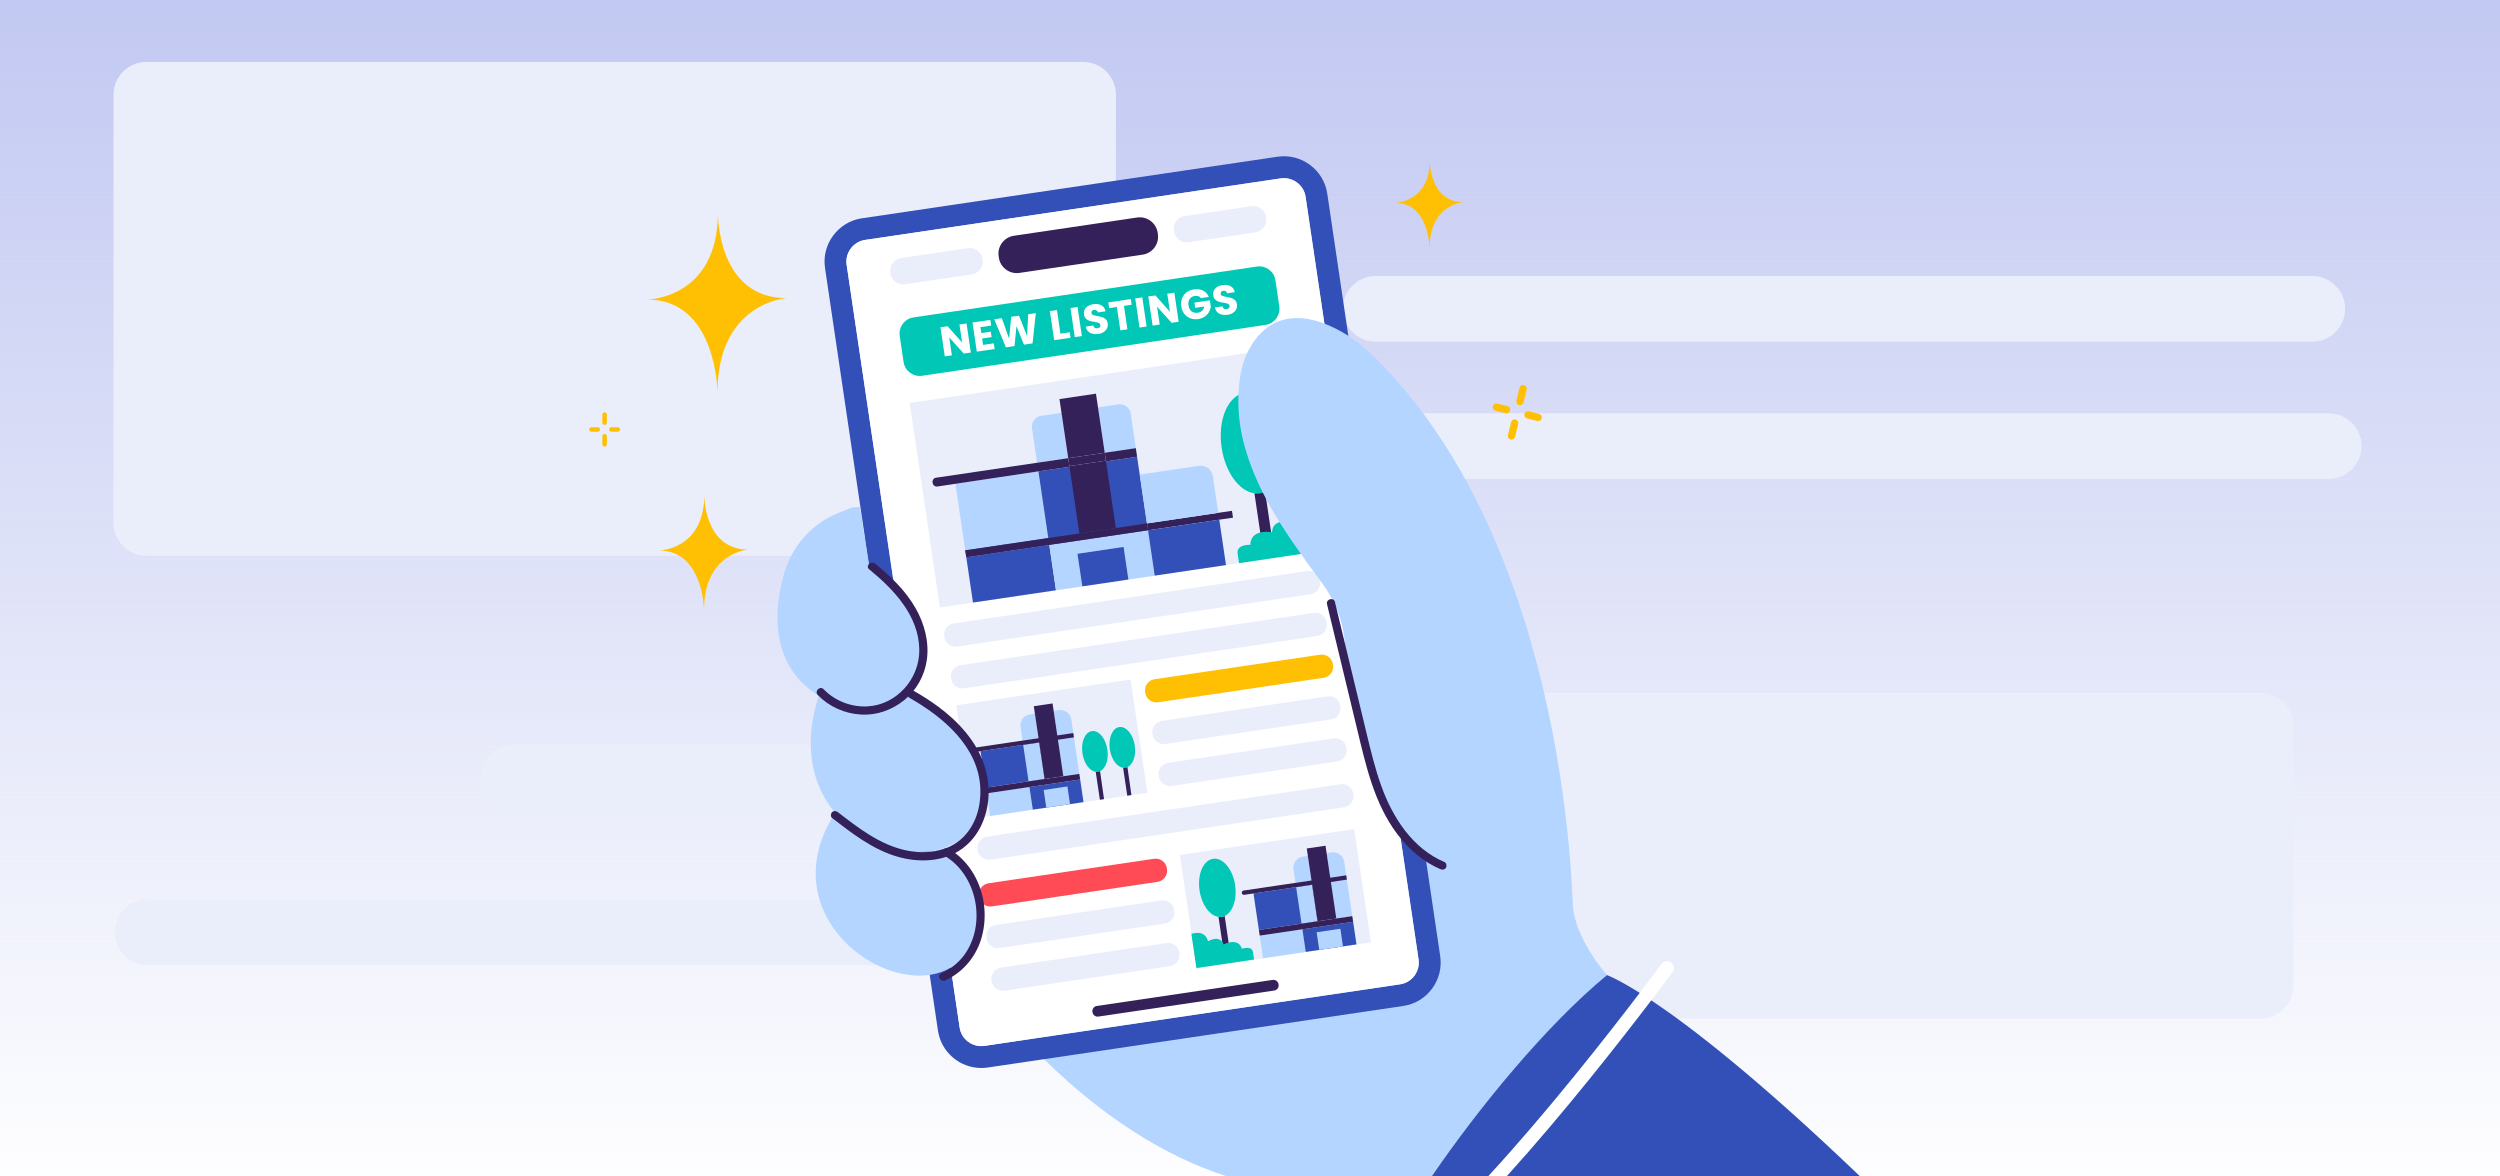 <svg width="969" height="456" viewBox="0 0 969 456" fill="none" xmlns="http://www.w3.org/2000/svg">
<rect x="0" y="0" width="969" height="456" fill="#808080" stroke="none"/>
<g clip-path="url(#clip0_189_5460)">
<rect width="969" height="456" fill="white"/>
<rect x="-40" y="-23" width="1041" height="490" fill="url(#paint0_linear_189_5460)"/>
<path d="M419.81 215.429H56.729C49.728 215.429 44 209.701 44 202.7V36.729C44 29.728 49.728 24 56.729 24H419.81C426.81 24 432.538 29.728 432.538 36.729V202.7C432.538 209.701 426.81 215.429 419.81 215.429Z" fill="#EAEEFB"/>
<path d="M896.255 132.443H533.174C526.173 132.443 520.445 126.715 520.445 119.714V119.714C520.445 112.714 526.173 106.986 533.174 106.986H896.255C903.255 106.986 908.983 112.714 908.983 119.714V119.714C908.983 126.715 903.255 132.443 896.255 132.443Z" fill="#EAEEFB"/>
<path d="M902.6 185.645H539.52C532.519 185.645 526.791 179.917 526.791 172.916V172.916C526.791 165.915 532.519 160.187 539.52 160.187H902.6C909.601 160.187 915.329 165.915 915.329 172.916V172.916C915.329 179.917 909.601 185.645 902.6 185.645Z" fill="#EAEEFB"/>
<path d="M876.213 394.828H587.375C580.374 394.828 574.646 389.1 574.646 382.099V281.286C574.646 274.285 580.374 268.557 587.375 268.557H876.213C883.214 268.557 888.941 274.285 888.941 281.286V382.099C888.941 389.1 883.214 394.828 876.213 394.828Z" fill="#EAEEFB"/>
<path d="M407.864 315.345H199.11C192.109 315.345 186.381 309.617 186.381 302.617V301.404C186.381 294.403 192.109 288.675 199.11 288.675H407.864C414.865 288.675 420.593 294.403 420.593 301.404V302.617C420.593 309.617 414.865 315.345 407.864 315.345Z" fill="#EAEEFB"/>
<path d="M367.596 374.098H57.272C50.271 374.098 44.544 368.37 44.544 361.369C44.544 354.368 50.271 348.64 57.272 348.64H367.596C374.596 348.64 380.324 354.368 380.324 361.369C380.324 368.37 374.596 374.098 367.596 374.098Z" fill="#EAEEFB"/>
<path d="M622.856 377.952C599.053 397.575 572.63 430.055 554.906 456H475.691C373.406 423.298 298.264 262.217 330.075 214.155C354.207 177.709 450.128 181.559 495.049 185.558C509.464 186.831 522.214 195.423 528.801 208.311L568.801 286.666C568.801 286.666 608.897 337.433 609.618 350.66C610.339 363.898 622.856 377.952 622.856 377.952Z" fill="#B4D5FF"/>
<path d="M721.004 456H554.906C572.63 430.055 599.053 397.576 622.856 377.952C622.856 377.952 626.706 379.267 635.563 384.847C636.931 385.695 638.416 386.661 640.029 387.732C655.059 397.756 680.888 417.581 721.004 456Z" fill="#3350B8"/>
<path d="M648.249 376.785C648.122 376.955 645.099 381.071 640.029 387.732C628.477 402.911 606.34 431.275 583.927 456H576.746C599.933 430.829 623.428 400.768 635.563 384.847C640.75 378.037 643.858 373.815 643.975 373.646C644.834 372.468 646.489 372.214 647.677 373.073C648.854 373.943 649.119 375.597 648.249 376.785Z" fill="white"/>
<path d="M558.226 370.633L514.45 75.052C513.782 70.576 511.406 66.63 507.757 63.915C504.108 61.21 499.642 60.086 495.166 60.743L334.074 84.609C329.608 85.267 325.652 87.643 322.947 91.292C320.232 94.941 319.107 99.417 319.776 103.883L363.552 399.474C364.803 407.886 372.069 413.953 380.332 413.953C381.159 413.953 381.987 413.9 382.825 413.773L543.927 389.906C548.393 389.249 552.349 386.873 555.054 383.224C557.759 379.575 558.883 375.109 558.226 370.633ZM548.244 378.164C546.887 379.999 544.914 381.187 542.686 381.516L381.584 405.372C376.97 406.061 372.631 402.858 371.952 398.222L328.166 102.642C327.837 100.414 328.399 98.176 329.757 96.352C331.115 94.516 333.088 93.329 335.315 93L496.418 69.144C496.831 69.08 497.245 69.049 497.659 69.049C499.462 69.049 501.212 69.632 502.708 70.735C504.532 72.093 505.72 74.066 506.049 76.293L549.836 371.874C550.164 374.102 549.592 376.34 548.244 378.164Z" fill="#3350B8"/>
<path d="M548.244 378.164C546.887 379.999 544.914 381.187 542.686 381.516L381.584 405.372C376.97 406.061 372.631 402.858 371.952 398.222L328.166 102.642C327.837 100.414 328.399 98.176 329.757 96.352C331.115 94.516 333.088 93.329 335.315 93L496.418 69.144C496.831 69.08 497.245 69.049 497.659 69.049C499.462 69.049 501.212 69.632 502.708 70.735C504.532 72.093 505.72 74.066 506.049 76.293L549.836 371.874C550.164 374.102 549.592 376.34 548.244 378.164Z" fill="white"/>
<path d="M442.899 98.705L395.104 105.784C391.296 106.348 387.719 103.694 387.155 99.887L387.073 99.331C386.509 95.523 389.163 91.946 392.97 91.382L440.766 84.303C444.573 83.739 448.15 86.393 448.714 90.2L448.797 90.757C449.361 94.564 446.707 98.141 442.899 98.705Z" fill="#342159"/>
<path d="M376.712 106.337L350.754 110.181C348.071 110.579 345.549 108.708 345.152 106.024L345.094 105.632C344.696 102.948 346.567 100.427 349.251 100.03L375.209 96.185C377.892 95.787 380.414 97.658 380.811 100.342L380.869 100.734C381.267 103.418 379.396 105.939 376.712 106.337Z" fill="#EAEEFB"/>
<path d="M486.618 90.058L460.661 93.902C457.977 94.3 455.456 92.429 455.058 89.745L455 89.353C454.603 86.669 456.473 84.148 459.157 83.751L485.115 79.906C487.799 79.508 490.32 81.379 490.717 84.063L490.776 84.455C491.173 87.139 489.302 89.66 486.618 90.058Z" fill="#EAEEFB"/>
<path d="M490.532 125.929L357.407 145.648C353.97 146.157 350.741 143.761 350.232 140.324L348.733 130.204C348.224 126.767 350.62 123.539 354.057 123.03L487.182 103.311C490.619 102.802 493.848 105.198 494.357 108.635L495.856 118.755C496.365 122.192 493.969 125.42 490.532 125.929Z" fill="#00C7B6"/>
<path d="M376.296 136.642L373.546 137.049L367.917 130.768L368.948 137.73L366.198 138.137L364.527 126.85L367.276 126.443L372.91 132.756L371.874 125.762L374.624 125.355L376.296 136.642Z" fill="white"/>
<path d="M380.015 126.808L380.352 129.091L384.035 128.546L384.349 130.667L380.667 131.212L381.034 133.688L385.198 133.071L385.524 135.275L378.611 136.299L376.939 125.012L383.853 123.988L384.179 126.191L380.015 126.808Z" fill="white"/>
<path d="M401.49 121.375L400.219 133.098L396.891 133.591L393.99 126.43L393.225 134.134L389.897 134.627L385.364 123.764L388.306 123.328L391.146 131.303L391.94 122.79L394.962 122.342L398.108 130.272L398.531 121.814L401.49 121.375Z" fill="white"/>
<path d="M411.031 129.328L414.633 128.794L414.947 130.917L408.596 131.857L406.924 120.57L409.674 120.163L411.031 129.328Z" fill="white"/>
<path d="M417.664 118.98L419.336 130.267L416.587 130.674L414.915 119.387L417.664 118.98Z" fill="white"/>
<path d="M423.474 129.358C422.78 129.187 422.199 128.868 421.729 128.401C421.26 127.933 420.961 127.332 420.83 126.595L423.757 126.161C423.861 126.573 424.053 126.871 424.332 127.054C424.611 127.237 424.949 127.299 425.346 127.24C425.753 127.18 426.06 127.039 426.269 126.817C426.477 126.594 426.555 126.317 426.506 125.984C426.465 125.706 426.337 125.489 426.123 125.334C425.909 125.18 425.656 125.065 425.365 124.987C425.074 124.909 424.666 124.833 424.139 124.756C423.377 124.641 422.749 124.503 422.255 124.346C421.761 124.19 421.315 123.915 420.918 123.525C420.52 123.136 420.269 122.587 420.164 121.879C420.008 120.828 420.267 119.95 420.94 119.242C421.613 118.534 422.561 118.09 423.783 117.908C425.026 117.725 426.072 117.873 426.921 118.356C427.77 118.838 428.3 119.606 428.511 120.659L425.536 121.1C425.461 120.739 425.285 120.472 425.007 120.3C424.73 120.127 424.398 120.069 424.012 120.126C423.68 120.175 423.425 120.303 423.247 120.51C423.07 120.718 423.006 120.987 423.055 121.319C423.109 121.685 423.323 121.943 423.696 122.095C424.069 122.248 424.638 122.389 425.401 122.517C426.167 122.656 426.794 122.803 427.283 122.96C427.772 123.119 428.214 123.387 428.61 123.766C429.006 124.146 429.253 124.674 429.354 125.349C429.449 125.992 429.371 126.599 429.123 127.174C428.874 127.748 428.461 128.236 427.886 128.639C427.31 129.041 426.599 129.306 425.752 129.432C424.927 129.554 424.167 129.529 423.474 129.358Z" fill="white"/>
<path d="M438.309 115.922L438.635 118.125L435.645 118.568L436.99 127.652L434.24 128.059L432.895 118.975L429.904 119.419L429.578 117.215L438.309 115.922Z" fill="white"/>
<path d="M442.762 115.262L444.434 126.549L441.685 126.957L440.013 115.67L442.762 115.262Z" fill="white"/>
<path d="M456.847 124.711L454.097 125.118L448.468 118.837L449.499 125.799L446.75 126.206L445.078 114.919L447.827 114.512L453.461 120.825L452.426 113.831L455.175 113.424L456.847 124.711Z" fill="white"/>
<path d="M465.511 115.54C465.252 115.195 464.917 114.953 464.507 114.81C464.097 114.667 463.635 114.635 463.121 114.711C462.231 114.843 461.562 115.241 461.112 115.904C460.663 116.568 460.509 117.388 460.654 118.364C460.809 119.404 461.21 120.173 461.859 120.674C462.509 121.174 463.326 121.352 464.312 121.206C464.987 121.106 465.533 120.85 465.948 120.437C466.364 120.026 466.631 119.482 466.751 118.807L463.261 119.324L462.961 117.298L468.942 116.412L469.32 118.969C469.219 119.685 468.968 120.374 468.567 121.035C468.167 121.698 467.619 122.266 466.922 122.742C466.226 123.218 465.406 123.524 464.463 123.664C463.348 123.829 462.318 123.734 461.372 123.376C460.427 123.017 459.646 122.439 459.029 121.644C458.412 120.847 458.022 119.893 457.857 118.778C457.692 117.662 457.788 116.633 458.147 115.686C458.505 114.741 459.082 113.959 459.878 113.342C460.674 112.727 461.629 112.335 462.744 112.17C464.095 111.97 465.283 112.13 466.306 112.646C467.331 113.163 468.078 113.977 468.55 115.09L465.511 115.54Z" fill="white"/>
<path d="M473.557 121.94C472.863 121.768 472.282 121.449 471.813 120.982C471.344 120.515 471.044 119.914 470.914 119.176L473.84 118.743C473.945 119.155 474.136 119.452 474.415 119.636C474.695 119.818 475.032 119.881 475.429 119.822C475.836 119.762 476.144 119.621 476.352 119.398C476.56 119.176 476.639 118.899 476.59 118.566C476.549 118.287 476.42 118.07 476.206 117.916C475.992 117.761 475.739 117.646 475.449 117.569C475.158 117.491 474.748 117.415 474.222 117.338C473.461 117.223 472.832 117.085 472.338 116.927C471.844 116.772 471.398 116.497 471.001 116.107C470.604 115.718 470.352 115.168 470.248 114.46C470.092 113.41 470.35 112.531 471.024 111.824C471.696 111.115 472.645 110.671 473.866 110.49C475.109 110.306 476.155 110.455 477.005 110.938C477.853 111.42 478.384 112.188 478.595 113.241L475.62 113.682C475.545 113.321 475.369 113.054 475.091 112.881C474.813 112.708 474.481 112.651 474.096 112.708C473.763 112.757 473.508 112.885 473.331 113.092C473.153 113.299 473.089 113.569 473.139 113.901C473.193 114.266 473.406 114.525 473.779 114.677C474.152 114.829 474.721 114.971 475.485 115.099C476.25 115.237 476.878 115.385 477.366 115.542C477.855 115.7 478.297 115.968 478.693 116.348C479.089 116.727 479.337 117.255 479.437 117.931C479.532 118.574 479.455 119.181 479.206 119.756C478.957 120.329 478.545 120.818 477.969 121.221C477.393 121.623 476.682 121.888 475.835 122.013C475.01 122.136 474.25 122.111 473.557 121.94Z" fill="white"/>
<path d="M498.207 134.63L352.584 156.199L364.321 235.443L509.945 213.873L498.207 134.63Z" fill="#EAEEFB"/>
<path d="M438.21 263.36L370.642 273.368L377.144 317.266L444.712 307.258L438.21 263.36Z" fill="#EAEEFB"/>
<path d="M414.042 177.582L401.981 179.364L400.009 166.02C399.659 163.676 401.271 161.491 403.615 161.151L411.432 159.995L414.042 177.582Z" fill="#B4D5FF"/>
<path d="M440.242 173.699L428.192 175.481L425.583 157.895L433.4 156.739C435.744 156.388 437.919 158.011 438.269 160.345L440.242 173.699Z" fill="#B4D5FF"/>
<path d="M409.3 228.783L377.129 233.545L374.519 215.959L406.702 211.196L409.3 228.783Z" fill="#3350B8"/>
<path d="M447.561 223.108L437.378 224.614L435.5 211.981L417.616 214.633L419.494 227.266L409.3 228.783L406.702 211.196L444.951 205.532H444.962L447.561 223.108Z" fill="#B4D5FF"/>
<path d="M406.299 208.544L374.127 213.307L370.298 187.478L402.48 182.705L406.299 208.544Z" fill="#B4D5FF"/>
<path d="M444.962 205.532H444.951L406.702 211.196L374.519 215.959L374.127 213.307L406.299 208.544L402.48 182.705L414.53 180.923L428.68 178.823L440.74 177.041L441.759 183.946L444.559 202.869H444.569L444.962 205.532Z" fill="#3350B8"/>
<path d="M477.908 200.652L472.594 201.437L444.962 205.532L444.569 202.869L472.201 198.775L477.515 197.99L477.908 200.652Z" fill="#342159"/>
<path d="M444.962 205.532H444.951L406.702 211.196L374.519 215.959L374.127 213.307L406.299 208.544L418.359 206.751L432.509 204.662L444.559 202.869H444.569L444.962 205.532Z" fill="#342159"/>
<path d="M472.201 198.775L444.569 202.869H444.559L441.759 183.946L464.723 180.541C467.301 180.159 469.709 181.941 470.09 184.519L472.201 198.775Z" fill="#B4D5FF"/>
<path d="M475.193 219.024L447.561 223.108L444.962 205.532L472.594 201.437L475.193 219.024Z" fill="#3350B8"/>
<path d="M428.192 175.481L414.042 177.582L411.432 159.995L410.648 154.681L424.798 152.581L425.583 157.895L428.192 175.481Z" fill="#342159"/>
<path d="M432.509 204.662L418.359 206.751L414.53 180.923L414.498 180.647L428.648 178.547L428.68 178.823L432.509 204.662Z" fill="#342159"/>
<path d="M414.53 180.923L402.48 182.705L363.247 188.582C362.43 188.699 361.457 187.994 361.494 186.99L361.472 186.874C361.356 186.057 361.918 185.293 362.735 185.176L401.981 179.364L414.042 177.582L414.53 180.923Z" fill="#342159"/>
<path d="M428.192 175.481L414.042 177.582L414.497 180.647L428.647 178.547L428.192 175.481Z" fill="#342159"/>
<path d="M440.74 177.041L428.68 178.823L428.192 175.481L440.242 173.699L440.74 177.041Z" fill="#342159"/>
<path d="M437.378 224.614V224.625L419.494 227.277V227.266L417.617 214.633L435.5 211.981L437.378 224.614Z" fill="#3350B8"/>
<path d="M402.533 286.125L396.338 287.048L395.554 281.766C395.214 279.422 396.826 277.237 399.171 276.897L401.122 276.611L402.533 286.125Z" fill="#B4D5FF"/>
<path d="M402.777 287.791L404.877 301.941L398.683 302.853L382.146 305.303L380.045 291.162L396.582 288.714L402.777 287.791Z" fill="#3350B8"/>
<path d="M402.809 287.95L404.877 301.941L398.683 302.853L396.604 288.862L396.582 288.714L402.777 287.791L402.809 287.95Z" fill="#B4D5FF"/>
<path d="M418.348 299.947L412.154 300.859L410.085 286.868L410.054 286.719L409.81 285.054L408.399 275.529L410.361 275.242C412.695 274.892 414.88 276.505 415.23 278.849L416.004 284.131L416.259 285.797L416.28 285.956L418.348 299.947Z" fill="#B4D5FF"/>
<path d="M399.003 305.048L382.467 307.499L383.766 316.272L400.303 313.821L399.003 305.048Z" fill="#B4D5FF"/>
<path d="M419.971 310.904L414.742 311.678L405.545 313.047L400.305 313.821L399.001 305.049L418.677 302.132L419.971 310.904Z" fill="#3350B8"/>
<path d="M418.677 302.132L399.001 305.049L382.464 307.499L382.146 305.303L398.683 302.853L404.877 301.941L412.154 300.859L418.348 299.947L418.677 302.132Z" fill="#342159"/>
<path d="M410.085 286.868L412.154 300.859L404.877 301.941L402.809 287.95L402.777 287.791L396.582 288.714L376.45 291.694C376.015 291.758 375.601 291.461 375.538 291.015L375.527 290.952C375.453 290.506 375.76 290.093 376.206 290.029L396.338 287.048L402.533 286.125L401.122 276.611L400.698 273.726L407.975 272.654L408.399 275.529L409.81 285.054L416.004 284.131L416.259 285.797L410.054 286.719L410.085 286.868Z" fill="#342159"/>
<path d="M413.723 304.834L404.529 306.196L405.543 313.043L414.737 311.681L413.723 304.834Z" fill="#B4D5FF"/>
<path d="M463.817 375.276L531.385 365.268L524.883 321.37L457.315 331.378L463.817 375.276Z" fill="#EAEEFB"/>
<path d="M497.396 169.949C498.819 179.555 495.74 188.165 490.359 190.595C489.714 190.886 489.036 191.089 488.332 191.193C487.629 191.297 486.921 191.299 486.219 191.208C480.365 190.443 474.923 183.095 473.5 173.488C471.906 162.726 475.96 153.211 482.562 152.233C489.164 151.256 495.802 159.186 497.396 169.949Z" fill="#00C7B6"/>
<path d="M490.359 190.595L494.092 215.799L489.952 216.412L486.219 191.208C486.92 191.292 487.627 191.286 488.331 191.182C489.034 191.077 489.713 190.878 490.359 190.595Z" fill="#342159"/>
<path d="M507.34 196.29C507.34 196.29 499.954 195.773 500.23 202.396C500.23 202.396 493.272 200.671 493.047 206.295C493.047 206.295 484.761 204.687 484.63 211.164C484.63 211.164 479.155 210.865 479.703 214.568L480.252 218.271L509.945 213.873L507.34 196.29Z" fill="#00C7B6"/>
<path d="M474.682 355.027L476.891 369.94L474.5 370.295L472.291 355.381C472.695 355.432 473.104 355.43 473.511 355.369C473.917 355.309 474.309 355.193 474.682 355.027Z" fill="#342159"/>
<path d="M478.745 343.103C479.567 348.651 477.789 353.623 474.682 355.027C474.309 355.194 473.917 355.312 473.511 355.372C473.105 355.432 472.696 355.433 472.291 355.381C468.91 354.939 465.767 350.695 464.945 345.147C464.024 338.931 466.366 333.437 470.178 332.872C473.991 332.307 477.825 336.887 478.745 343.103Z" fill="#00C7B6"/>
<path d="M461.771 361.974C461.771 361.974 466.98 359.989 468.227 364.822C468.227 364.822 472.865 362.06 474.255 366.064C474.255 366.064 479.875 363.097 481.383 367.736C481.383 367.736 485.263 366.325 485.676 369.114L486.089 371.902L463.732 375.213L461.771 361.974Z" fill="#00C7B6"/>
<path d="M439.839 288.976C440.415 292.865 439.169 296.35 436.991 297.333C436.73 297.451 436.455 297.533 436.17 297.575C435.885 297.618 435.599 297.618 435.315 297.582C432.945 297.272 430.742 294.298 430.166 290.409C429.521 286.053 431.162 282.202 433.834 281.806C436.507 281.41 439.194 284.62 439.839 288.976Z" fill="#00C7B6"/>
<path d="M436.991 297.333L438.539 308.172L436.927 308.411L435.315 297.581C435.599 297.617 435.885 297.616 436.17 297.573C436.455 297.531 436.729 297.45 436.991 297.333Z" fill="#342159"/>
<path d="M429.225 290.548C429.801 294.437 428.555 297.922 426.377 298.905C426.116 299.023 425.842 299.105 425.557 299.147C425.272 299.19 424.985 299.19 424.701 299.154C422.332 298.844 420.129 295.87 419.553 291.981C418.908 287.625 420.549 283.774 423.221 283.378C425.893 282.982 428.58 286.192 429.225 290.548Z" fill="#00C7B6"/>
<path d="M426.377 298.905L427.925 309.744L426.313 309.983L424.701 299.153C424.985 299.189 425.272 299.188 425.556 299.145C425.841 299.103 426.116 299.022 426.377 298.905Z" fill="#342159"/>
<path d="M507.98 230.316L370.968 250.61C368.6 250.961 366.375 249.31 366.024 246.942L365.973 246.596C365.622 244.228 367.273 242.003 369.641 241.652L506.653 221.358C509.021 221.008 511.246 222.658 511.597 225.026L511.648 225.372C511.999 227.741 510.348 229.965 507.98 230.316Z" fill="#EAEEFB"/>
<path d="M510.624 246.497L373.612 266.791C371.244 267.142 369.019 265.491 368.668 263.123L368.617 262.777C368.266 260.408 369.917 258.184 372.285 257.833L509.297 237.539C511.665 237.188 513.89 238.839 514.241 241.207L514.292 241.553C514.643 243.921 512.992 246.146 510.624 246.497Z" fill="#EAEEFB"/>
<path d="M520.919 312.925L383.907 333.219C381.539 333.569 379.315 331.919 378.964 329.551L378.913 329.205C378.562 326.836 380.212 324.612 382.581 324.261L519.593 303.967C521.961 303.616 524.185 305.267 524.536 307.635L524.587 307.981C524.938 310.349 523.288 312.574 520.919 312.925Z" fill="#EAEEFB"/>
<path d="M513.026 262.714L448.826 272.223C446.458 272.574 444.233 270.923 443.882 268.555L443.831 268.209C443.48 265.841 445.131 263.616 447.499 263.265L511.699 253.756C514.067 253.405 516.292 255.056 516.643 257.424L516.694 257.77C517.045 260.138 515.394 262.363 513.026 262.714Z" fill="#FFC004"/>
<path d="M515.875 278.864L451.674 288.373C449.306 288.724 447.082 287.073 446.731 284.705L446.679 284.359C446.329 281.991 447.979 279.766 450.348 279.416L514.548 269.906C516.916 269.556 519.141 271.206 519.491 273.574L519.543 273.92C519.893 276.289 518.243 278.513 515.875 278.864Z" fill="#EAEEFB"/>
<path d="M518.284 295.129L454.083 304.638C451.715 304.989 449.491 303.338 449.14 300.97L449.089 300.624C448.738 298.256 450.388 296.031 452.757 295.68L516.957 286.171C519.325 285.82 521.55 287.471 521.9 289.839L521.952 290.185C522.302 292.553 520.652 294.778 518.284 295.129Z" fill="#EAEEFB"/>
<path d="M448.658 341.814L384.458 351.324C382.09 351.674 379.865 350.024 379.514 347.656L379.463 347.31C379.112 344.941 380.763 342.717 383.131 342.366L447.331 332.857C449.699 332.506 451.924 334.157 452.275 336.525L452.326 336.871C452.677 339.239 451.026 341.464 448.658 341.814Z" fill="#FF4B55"/>
<path d="M451.507 357.965L387.306 367.474C384.938 367.825 382.714 366.174 382.363 363.806L382.312 363.46C381.961 361.092 383.611 358.867 385.98 358.517L450.18 349.007C452.548 348.657 454.773 350.307 455.123 352.675L455.175 353.021C455.525 355.39 453.875 357.614 451.507 357.965Z" fill="#EAEEFB"/>
<path d="M453.496 374.477L389.296 383.987C386.928 384.337 384.703 382.687 384.352 380.319L384.301 379.972C383.95 377.604 385.601 375.38 387.969 375.029L452.169 365.52C454.537 365.169 456.762 366.82 457.113 369.188L457.164 369.534C457.515 371.902 455.864 374.127 453.496 374.477Z" fill="#EAEEFB"/>
<path d="M493.9 383.929L425.719 394.028C424.631 394.189 423.609 393.431 423.448 392.343L423.424 392.184C423.263 391.096 424.021 390.074 425.109 389.913L493.29 379.814C494.378 379.653 495.4 380.411 495.561 381.499L495.585 381.658C495.746 382.746 494.988 383.768 493.9 383.929Z" fill="#342159"/>
<path d="M508.333 341.27L502.138 342.192L501.354 336.91C501.014 334.566 502.626 332.381 504.971 332.041L506.922 331.755L508.333 341.27Z" fill="#B4D5FF"/>
<path d="M508.577 342.935L510.677 357.085L504.483 357.997L487.946 360.447L485.845 346.306L502.383 343.858L508.577 342.935Z" fill="#3350B8"/>
<path d="M508.609 343.094L510.677 357.085L504.483 357.997L502.404 344.006L502.383 343.858L508.577 342.935L508.609 343.094Z" fill="#B4D5FF"/>
<path d="M524.149 355.091L517.954 356.003L515.886 342.012L515.854 341.864L515.61 340.198L514.199 330.673L516.161 330.387C518.495 330.037 520.68 331.649 521.03 333.993L521.804 339.275L522.059 340.941L522.08 341.1L524.149 355.091Z" fill="#B4D5FF"/>
<path d="M504.803 360.193L488.267 362.643L489.567 371.416L506.103 368.966L504.803 360.193Z" fill="#B4D5FF"/>
<path d="M525.771 366.048L520.542 366.822L511.346 368.191L506.106 368.965L504.801 360.193L524.477 357.276L525.771 366.048Z" fill="#3350B8"/>
<path d="M524.477 357.276L504.801 360.193L488.264 362.643L487.946 360.448L504.483 357.997L510.677 357.085L517.954 356.003L524.148 355.091L524.477 357.276Z" fill="#342159"/>
<path d="M515.885 342.012L517.954 356.003L510.677 357.085L508.609 343.094L508.577 342.935L502.382 343.858L482.25 346.838C481.815 346.902 481.401 346.605 481.338 346.16L481.327 346.096C481.253 345.65 481.56 345.237 482.006 345.173L502.138 342.192L508.333 341.27L506.922 331.755L506.498 328.87L513.775 327.798L514.199 330.673L515.61 340.198L521.804 339.275L522.059 340.941L515.854 341.864L515.885 342.012Z" fill="#342159"/>
<path d="M519.523 359.979L510.329 361.341L511.343 368.187L520.537 366.825L519.523 359.979Z" fill="#B4D5FF"/>
<path d="M357.908 260.307C356.964 263.967 355.023 267.149 352.446 269.642C352.435 269.642 352.435 269.642 352.435 269.642C348.341 273.609 342.602 275.826 336.609 275.444C330.033 275.02 323.212 273.185 317.346 269.642C305.318 262.365 297.278 247.897 303.546 223.543C306.474 212.161 314.567 202.625 325.599 198.584C329.354 197.205 329.449 196.473 333.247 196.494L336.917 219.629C336.917 219.629 363.605 238.35 357.908 260.307Z" fill="#B4D5FF"/>
<path d="M379.579 315.179C377.5 321.734 372.79 326.093 366.797 328.363C353.857 333.285 334.944 328.491 323.69 315.051V315.041C315.087 304.773 310.961 289.477 317.346 269.642C323.212 273.184 330.033 275.02 336.609 275.444C342.602 275.826 348.341 273.609 352.435 269.642C352.435 269.642 352.435 269.642 352.446 269.642C353.188 270.024 388.256 287.759 379.579 315.179Z" fill="#B4D5FF"/>
<path d="M370.128 373.985C347.598 390.267 297.15 356.282 323.69 315.051C334.944 328.491 353.856 333.285 366.797 328.363C366.797 328.363 394.747 356.197 370.128 373.985Z" fill="#B4D5FF"/>
<path d="M518.005 127.513C502.833 119.72 490.792 122.831 483.96 135.685C478.908 145.191 479.234 160.285 481.823 170.735C486.518 189.679 497.399 205.76 512.396 225.971C517.786 233.236 521.028 241.903 521.356 250.943C521.985 268.225 528.684 289.525 535.377 306.802C543.025 326.544 559.483 341.559 579.802 347.506L609.742 356.269C609.742 356.269 609.742 214.179 532.713 138.389C528.344 134.089 523.458 130.314 518.005 127.513Z" fill="#B4D5FF"/>
<path d="M514.353 234.181C518.239 250.312 522.125 266.443 526.011 282.574C529.408 296.672 532.66 311.492 541.59 323.292C545.976 329.088 551.54 334.02 558.277 336.887C559.073 337.226 559.973 337.119 560.454 336.316C560.852 335.651 560.673 334.475 559.883 334.139C547.503 328.87 539.87 317.006 535.444 304.779C532.908 297.772 531.195 290.506 529.452 283.272C527.592 275.55 525.731 267.827 523.871 260.105C521.721 251.182 519.571 242.258 517.422 233.335C516.942 231.345 513.873 232.187 514.353 234.181Z" fill="#342159"/>
<path d="M352.565 270.512C365.687 278 379.458 289.545 379.994 305.879C380.219 312.707 378.163 319.862 373.128 324.684C367.282 330.284 358.56 331.247 350.939 329.556C340.994 327.349 332.666 320.907 324.772 314.807C324.087 314.277 323.191 314.152 322.522 314.807C321.968 315.349 321.843 316.532 322.522 317.057C330.164 322.963 338.049 329.083 347.43 331.926C355.753 334.448 365.608 334.24 372.883 328.995C379.117 324.5 382.408 317.216 383.072 309.692C383.79 301.555 381.275 293.597 376.646 286.939C370.948 278.742 362.756 272.663 354.171 267.764C352.389 266.747 350.784 269.495 352.565 270.512Z" fill="#342159"/>
<path d="M336.902 220.679C346.477 228.504 356.148 238.649 356.32 251.821C356.466 263.016 347.641 273.173 336.278 273.791C329.939 274.136 323.644 271.705 319.23 267.141C317.804 265.666 315.555 267.918 316.98 269.391C321.36 273.92 327.39 276.589 333.666 276.963C339.83 277.331 345.824 275.21 350.552 271.283C355.217 267.41 358.386 261.856 359.232 255.848C360.207 248.927 358.348 241.852 354.937 235.828C351.038 228.943 345.224 223.391 339.152 218.429C337.579 217.144 335.315 219.382 336.902 220.679Z" fill="#342159"/>
<path d="M366.136 331.713C378.793 339.229 382.352 357.957 373.932 369.892C371.625 373.161 368.4 375.589 364.799 377.271C362.945 378.136 364.559 380.88 366.405 380.018C373.568 376.673 378.678 370.39 380.645 362.746C382.712 354.715 381.59 345.96 377.4 338.787C375.05 334.764 371.752 331.347 367.742 328.965C365.977 327.917 364.375 330.667 366.136 331.713Z" fill="#342159"/>
<path d="M278.253 82.479C278.253 82.479 277.863 115.554 304.838 115.554C304.838 115.554 278.106 117.317 278.106 152.156C278.106 152.156 277.864 116.101 250.89 116.101C250.89 116.101 278.252 115.803 278.253 82.479Z" fill="#FFC004"/>
<path d="M272.972 191.763C272.972 191.763 272.722 213.022 290.059 213.022C290.059 213.022 272.877 214.155 272.877 236.547C272.877 236.547 272.722 213.373 255.385 213.373C255.385 213.373 272.972 213.182 272.972 191.763Z" fill="#FFC004"/>
<path d="M554.163 62.123C554.163 62.123 553.972 78.336 567.195 78.336C567.195 78.336 554.091 79.201 554.091 96.279C554.091 96.279 553.972 78.604 540.75 78.604C540.75 78.604 554.163 78.458 554.163 62.123Z" fill="#FFC004"/>
<path d="M234.343 173.108C233.859 173.108 233.466 172.716 233.466 172.231V169.087C233.466 168.602 233.859 168.21 234.343 168.21C234.827 168.21 235.22 168.602 235.22 169.087V172.231C235.22 172.716 234.827 173.108 234.343 173.108Z" fill="#FFC004"/>
<path d="M234.343 164.702C233.859 164.702 233.466 164.31 233.466 163.825V160.68C233.466 160.195 233.859 159.803 234.343 159.803C234.827 159.803 235.22 160.195 235.22 160.68V163.825C235.22 164.31 234.827 164.702 234.343 164.702Z" fill="#FFC004"/>
<path d="M231.712 167.333H229.234C228.749 167.333 228.357 166.941 228.357 166.456C228.357 165.971 228.749 165.579 229.234 165.579H231.712C232.197 165.579 232.589 165.971 232.589 166.456C232.589 166.941 232.197 167.333 231.712 167.333Z" fill="#FFC004"/>
<path d="M239.453 167.333H236.974C236.49 167.333 236.097 166.941 236.097 166.456C236.097 165.971 236.49 165.579 236.974 165.579H239.453C239.937 165.579 240.33 165.971 240.33 166.456C240.33 166.941 239.937 167.333 239.453 167.333Z" fill="#FFC004"/>
<path d="M588.785 157.024C588.017 156.836 587.547 156.062 587.736 155.294L588.958 150.309C589.147 149.541 589.921 149.072 590.689 149.26C591.456 149.448 591.926 150.222 591.738 150.991L590.515 155.975C590.327 156.744 589.552 157.213 588.785 157.024Z" fill="#FFC004"/>
<path d="M595.86 163.18L591.931 162.216C591.164 162.028 590.694 161.254 590.882 160.486C591.071 159.717 591.846 159.248 592.613 159.437L596.541 160.4C597.309 160.588 597.779 161.363 597.59 162.131C597.402 162.899 596.627 163.368 595.86 163.18Z" fill="#FFC004"/>
<path d="M583.593 160.171L579.664 159.208C578.897 159.019 578.427 158.245 578.615 157.477C578.804 156.709 579.579 156.24 580.346 156.428L584.274 157.392C585.042 157.58 585.512 158.354 585.323 159.122C585.135 159.89 584.36 160.359 583.593 160.171Z" fill="#FFC004"/>
<path d="M585.517 170.347C584.75 170.158 584.28 169.384 584.468 168.616L585.691 163.632C585.879 162.864 586.654 162.395 587.421 162.583C588.189 162.772 588.658 163.546 588.47 164.314L587.248 169.298C587.059 170.066 586.285 170.535 585.517 170.347Z" fill="#FFC004"/>
</g>
<defs>
<linearGradient id="paint0_linear_189_5460" x1="480.5" y1="-23" x2="480.5" y2="467" gradientUnits="userSpaceOnUse">
<stop stop-color="#BFC6F1"/>
<stop offset="1" stop-color="#BFC6F1" stop-opacity="0"/>
</linearGradient>
<clipPath id="clip0_189_5460">
<rect width="969" height="456" fill="white"/>
</clipPath>
</defs>
</svg>

